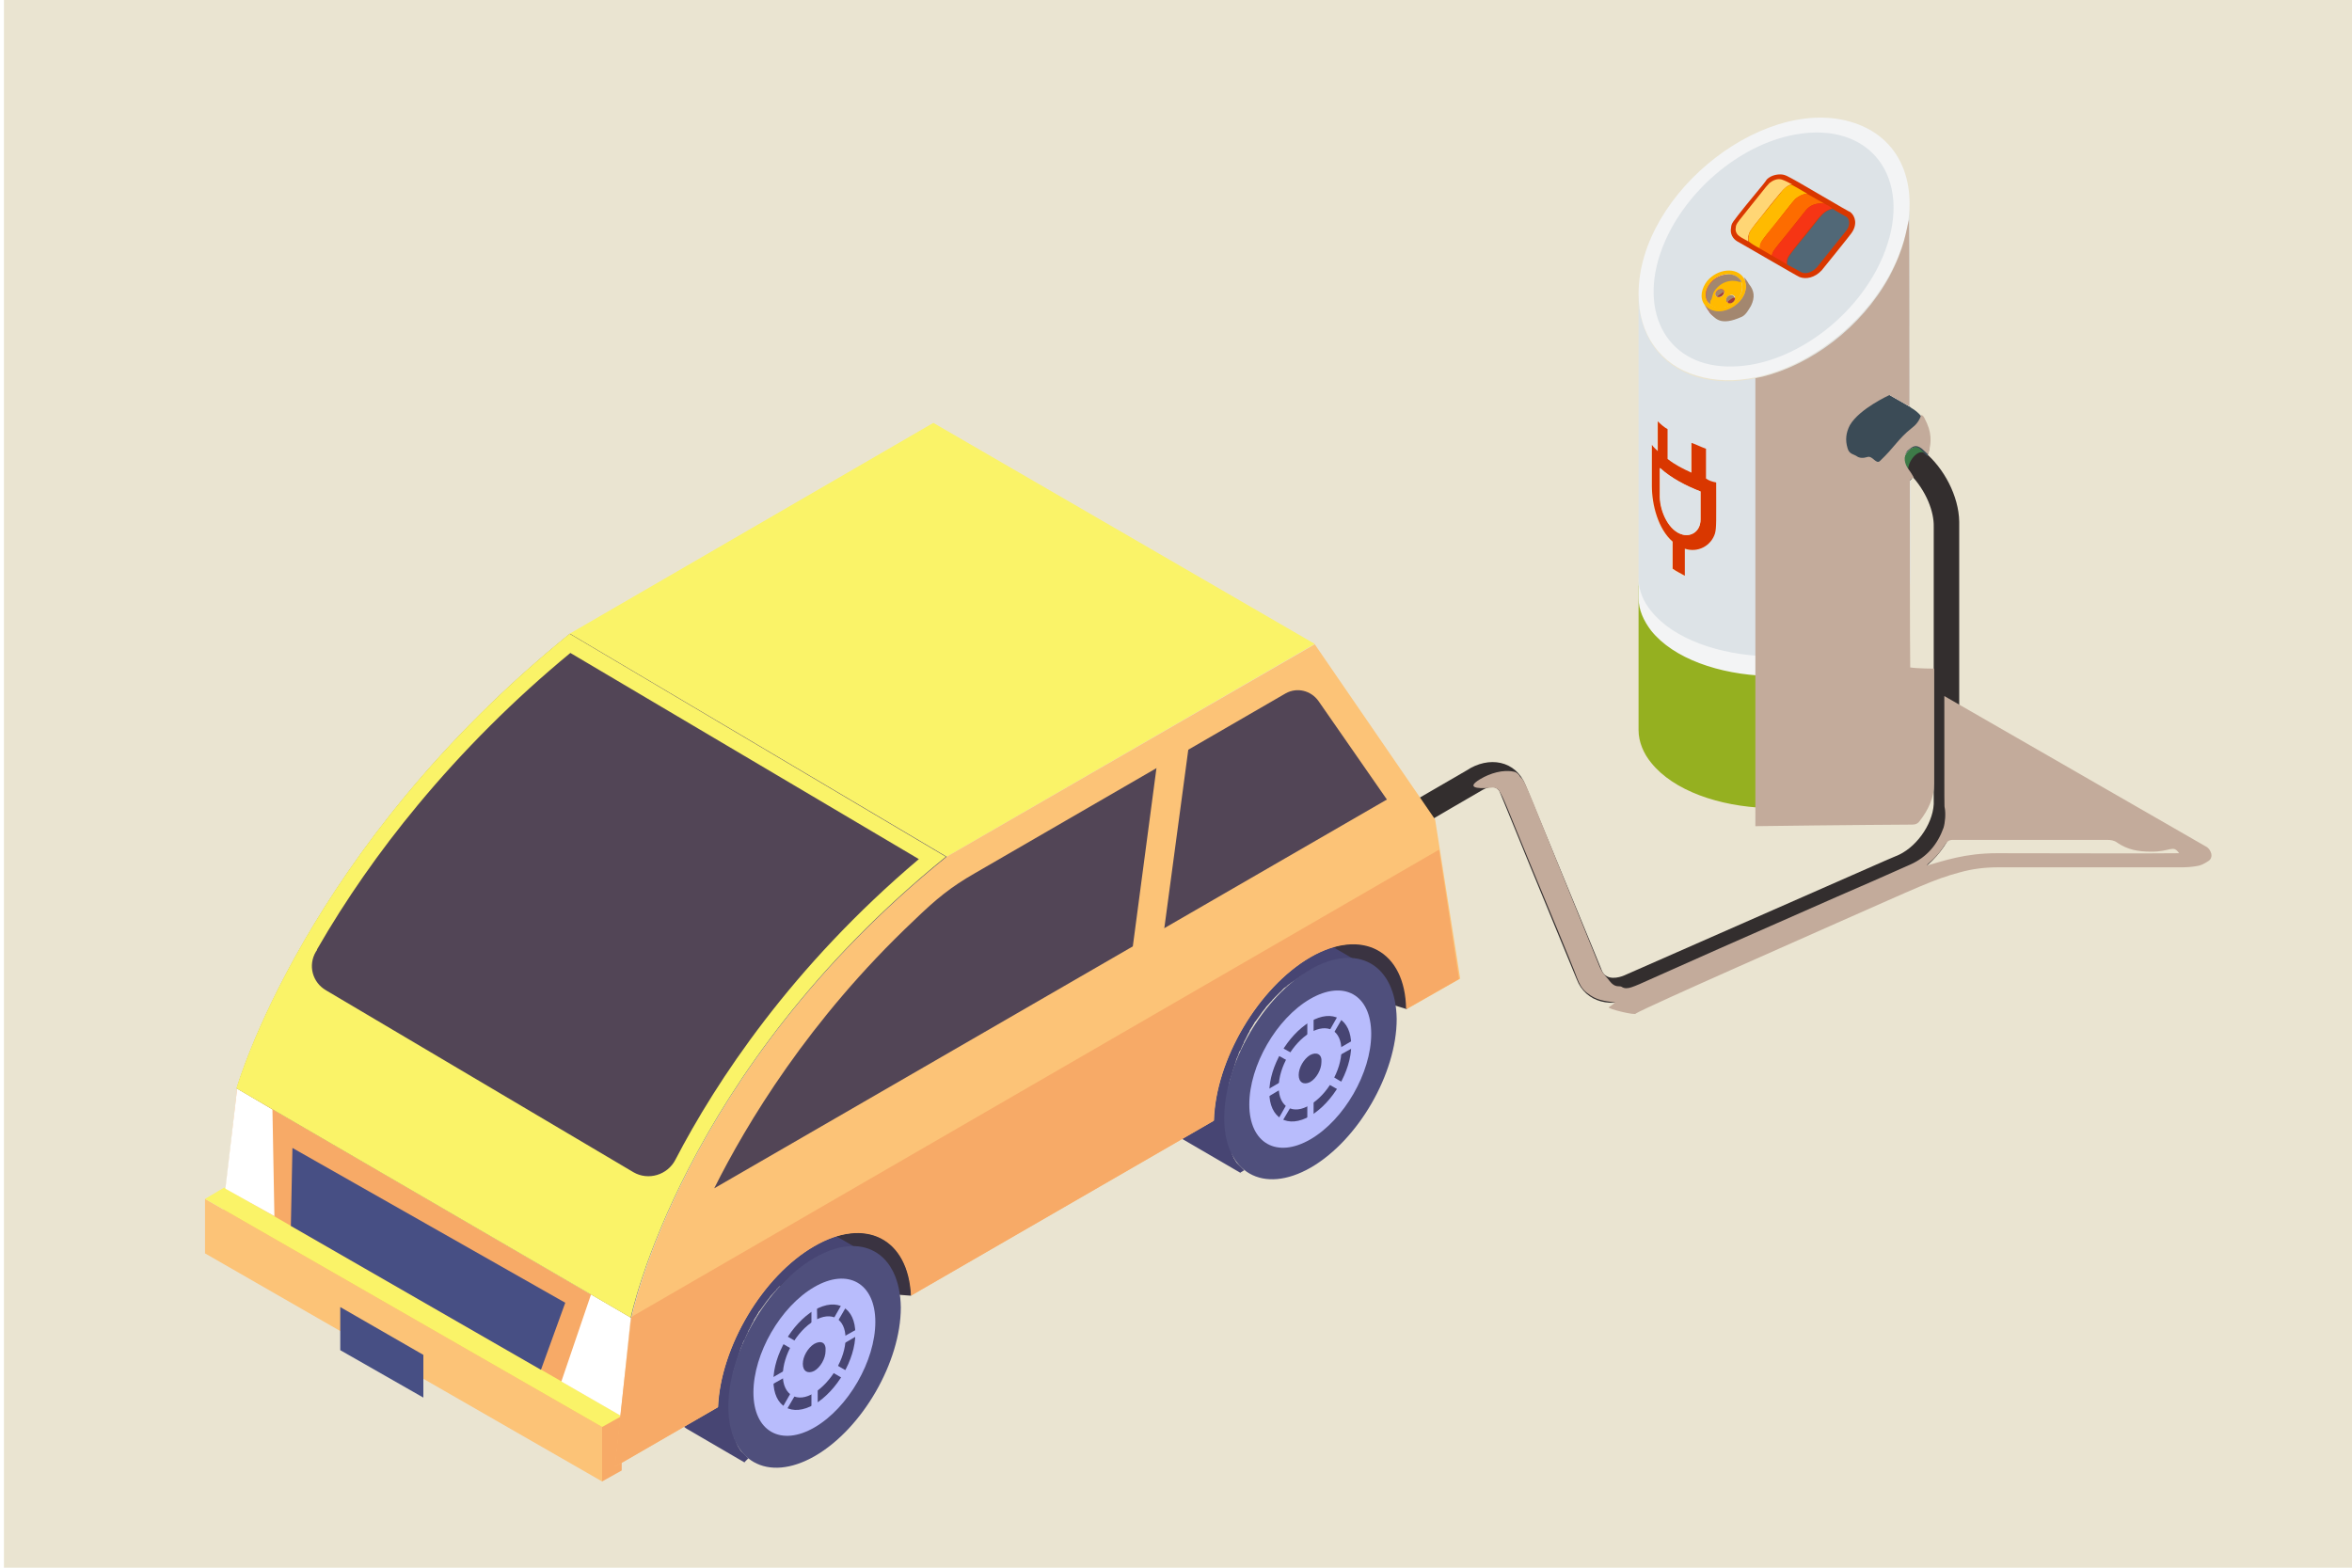 <?xml version="1.0" encoding="utf-8"?>
<!-- Generator: Adobe Illustrator 27.8.1, SVG Export Plug-In . SVG Version: 6.00 Build 0)  -->
<svg version="1.1" id="レイヤー_1" xmlns="http://www.w3.org/2000/svg" xmlns:xlink="http://www.w3.org/1999/xlink" x="0px"
	 y="0px" width="600px" height="400px" viewBox="0 0 600 400" style="enable-background:new 0 0 600 400;" xml:space="preserve">
<style type="text/css">
	.st0{fill:#EAE4D1;}
	.st1{fill:#332E2E;}
	.st2{filter:url(#Adobe_OpacityMaskFilter);}
	.st3{clip-path:url(#SVGID_00000119116960294607732640000008794861951772502717_);}
	
		.st4{clip-path:url(#SVGID_00000098208548860184281920000015674056892907508889_);fill:url(#SVGID_00000050651808971475457090000011000749773730128546_);}
	.st5{mask:url(#SVGID_1_);fill:url(#SVGID_00000045583536740525406570000000039016861879159217_);}
	.st6{fill:#C3AB9B;}
	.st7{fill:#3B4B56;}
	.st8{fill:#95B020;}
	.st9{fill:#DDE3E7;}
	.st10{fill:#3D7B48;}
	.st11{fill:#F3F4F5;}
	.st12{fill:#D93700;}
	.st13{fill:#FFD675;}
	.st14{fill:#FFBA00;}
	.st15{fill:#FD6C00;}
	.st16{fill:#F63514;}
	.st17{fill:#516877;}
	.st18{fill:#D85A53;}
	.st19{fill:#A23D3A;}
	.st20{filter:url(#Adobe_OpacityMaskFilter_00000036217183894162203000000001982226188072309644_);}
	.st21{clip-path:url(#SVGID_00000166659647267800084440000004559841131247594651_);}
	
		.st22{clip-path:url(#SVGID_00000070826076464643026120000014560570970073852048_);fill:url(#SVGID_00000161623371029503814990000006400256053980434095_);}
	
		.st23{mask:url(#SVGID_00000106149361152819005900000003514901696763807404_);fill:url(#SVGID_00000075866960305506027070000010998079719440297136_);}
	.st24{fill:#A3876F;}
	.st25{fill:#3A3341;}
	.st26{fill:#474573;}
	.st27{fill:#4F4F7C;}
	.st28{fill:#B8BCFC;}
	.st29{fill:#FAF368;}
	.st30{fill:#F7AA67;}
	.st31{fill:#FCC377;}
	.st32{fill:#474F84;}
	.st33{fill:#FFFFFF;}
	.st34{fill:#524556;}
</style>
<rect x="1" class="st0" width="600" height="400"/>
<g>
	<path class="st1" d="M357.9,206L357.9,206c5.4-3.1,10.8-6.3,16.2-9.4c5.7-3.8,12.6-2.6,15.1,3.8c20.9,50.7,19.4,47.1,19.4,47.2
		c1.2,2.8,4.5,1.8,5.7,1.3c101.5-44.6,58.1-25.6,69.2-30.4c5.1-1.9,9.5-8,9.8-13.3c0-26.3,0-47.2,0-70.8c0.1-3.7-1.8-9.1-6.1-13.5
		l0,0c-1.9-1.9,1.8-7,3.7-5.6l0,0l0,0c5,4.1,8.8,11.3,8.9,17.8c0,129.8,0,6.7,0,70.8c0,8.8-6.1,16.8-12.9,20
		c-0.3,0.1-69,30.3-69.2,30.4c-6.4,3.1-13.2,1.6-15.5-4.5c-21.1-51-19.4-47.7-20-48.3c-1.3-1.5-3.7-0.1-3.9,0
		c-5.4,3.1-10.8,6.3-16.1,9.4c0.6-0.3,0.9-0.9,0.7-1.8C362.6,207.3,359.7,205,357.9,206z"/>
	<g>
		<g>
			<defs>
				<filter id="Adobe_OpacityMaskFilter" filterUnits="userSpaceOnUse" x="375.6" y="123.8" width="210" height="135.6">
					<feColorMatrix  type="matrix" values="1 0 0 0 0  0 1 0 0 0  0 0 1 0 0  0 0 0 1 0"/>
				</filter>
			</defs>
			<mask maskUnits="userSpaceOnUse" x="375.6" y="123.8" width="210" height="135.6" id="SVGID_1_">
				<g class="st2">
					<g>
						<defs>
							<polygon id="SVGID_00000024689861449178599830000005161315069888665224_" points="-277,-74.6 -275.5,-74.6 -277,-73.2 
															"/>
						</defs>
						<defs>
							<polygon id="SVGID_00000032644417398426888840000004789061976541558961_" points="-279.9,-77.6 -281.4,-77.6 -279.9,-79 
															"/>
						</defs>
						<clipPath id="SVGID_00000057111751923979854880000009863026829231997056_">
							<use xlink:href="#SVGID_00000024689861449178599830000005161315069888665224_"  style="overflow:visible;"/>
						</clipPath>
						
							<clipPath id="SVGID_00000117648844091092702760000015885967421571227568_" style="clip-path:url(#SVGID_00000057111751923979854880000009863026829231997056_);">
							<use xlink:href="#SVGID_00000032644417398426888840000004789061976541558961_"  style="overflow:visible;"/>
						</clipPath>
						
							<linearGradient id="SVGID_00000121255255267184241350000009607844072175434134_" gradientUnits="userSpaceOnUse" x1="437.062" y1="210.779" x2="471.298" y2="210.179" gradientTransform="matrix(1 0 0 -1 0 402)">
							<stop  offset="0" style="stop-color:#000000"/>
							<stop  offset="3.325778e-02" style="stop-color:#090909"/>
							<stop  offset="0.709" style="stop-color:#B8B8B8"/>
							<stop  offset="1" style="stop-color:#FFFFFF"/>
						</linearGradient>
						
							<path style="clip-path:url(#SVGID_00000117648844091092702760000015885967421571227568_);fill:url(#SVGID_00000121255255267184241350000009607844072175434134_);" d="
							M410.3,257.2c0.4-0.4,0.9-0.7,1.6-1.2c-1-0.1-1.8-0.3-2.6-0.3c-1.8-0.3-3.2-1-4.5-2c-1.3-1-1.9-2.3-2.5-3.8
							c-1.6-4.1-3.2-8-5-12c-2.6-6.4-5-12.1-7.7-18.7c-1.8-4.4-3.9-9.7-5.7-13.9c-0.4-1-1-2.2-1.6-3.2c0,0-0.6-0.9-2.2-0.7
							c-1,0.1-7.3,0.6-2.6-2.2c2-1.2,4.2-1.9,6.7-2c0.7,0,1.3,0,2,0.1c0.7,0.1,1.2,0.6,1.6,1.3c1.3,1.3,2.2,3.9,2.8,5.4
							c4.1,9.8,7.3,18.4,11.4,28.2c2,4.8,3.9,9.8,6,14.6c0.3,0.9,0.7,1.6,1.3,2.2c0.4,0.4,0.9,1,1.3,1.6c0.6,0.7,1.3,1.3,2.3,1.3
							c0.3,0,0.6,0,0.9,0.1c0.9,0.4,1.8,0.4,2.5,0.1c0.7-0.3,1.5-0.4,2.2-0.7c9.4-4.1,19.4-8.6,28.8-12.7c7-3.1,14.2-6.1,21.2-9.4
							c6.3-2.8,12.6-5.6,18.9-8.3c4.1-1.9,6.9-5.1,8.5-9.4c0.4-1.3,0.6-3.8,0.3-5.1c-0.1-0.4-0.1-0.9-0.1-1.2c0-22.8,0-45.6,0-68.4
							c0-1.5,0.4-2.8,0.7-4.2c0.4-1.8,0.7-3.4,0.7-5.1c0-0.9-0.1-1.8-0.3-2.6c0-0.4-0.1-0.7,0-1.2c0.1,0.3,0.4,0.6,0.6,0.9
							c1.2,2.3,1.9,5,2.2,7.5c0.1,0.7,0.1,1.5,0.1,2.2c0,12.7,0,25.6,0,38.3c0,0.6,0,1.2,0,1.9c0.4,0,0.7,0.1,1,0.1
							c0.4,0,0.9,0,1.2,0c17,0,33.9,0,50.9,0c6.4,0,12.6,1,18.7,3.1c2.8,0.9,5.6,2,7.9,3.8c1.9,1.3,3.7,2.9,4.8,5.1
							c1.3,2.6,1.5,5.1,0.3,7.9c-1,2.6-2.8,4.7-5,6.6c-3.4,3.1-7.5,5.1-11.6,6.9c-1.3,0.6-2.6,1-3.9,1.6c-0.3,0.1-0.6,0.3-0.9,0.4
							c-0.1,0.9-0.3,1.8-0.9,2.5c-0.6,0.6-1.2,1.2-1.8,2c0,0.3,0.6,0.4,0.9,0.7c0.6,0.7,1.3,1.3,1.9,2.2c0.9,1.2,0.6,2.3-0.6,3.2
							c-0.9,0.6-1.9,1-2.9,1.2c-1.3,0.1-2.6,0.3-3.8,0.3c-15.6,0-31.1,0-46.8,0c-3.4,0-6.6,0.4-9.8,1.3c-3.9,1-7.7,2.5-11.6,4.1
							c-6.6,2.9-13.2,5.8-19.7,8.8c-6.1,2.6-12.3,5.4-18.4,8c-7.3,3.2-15.4,6.9-22.7,10.1c-2.8,1.2-9.7,4.5-10.1,4.8
							C417.1,259.3,409.8,257.6,410.3,257.2z M491.6,220.6l0.1,0.1c0.1,0,0.4-0.1,0.6-0.1c1.6-0.4,3.4-1,5.1-1.5
							c3.9-1,7.9-1.5,12-1.5c14.9,0,30,0,44.9,0c0.4,0,1,0,1.6,0c-0.7-0.9-1.3-1.3-2.3-1c-1.6,0.4-3.4,0.6-5.1,0.6
							c-3.1-0.1-6-0.7-8.5-2.5c-0.7-0.6-1.6-0.7-2.6-0.7c-1.9,0-3.8,0-5.7,0c-8,0-15.9,0-24,0c-3.2,0-6.4,0-9.7,0
							c-0.9,0-1.5,0.3-1.9,1c-1.2,1.8-2.5,3.4-4.1,4.8C492,220.2,491.7,220.3,491.6,220.6z"/>
					</g>
				</g>
			</mask>
			
				<linearGradient id="SVGID_00000021109079708894802950000018013494619192821439_" gradientUnits="userSpaceOnUse" x1="437.062" y1="210.779" x2="471.298" y2="210.179" gradientTransform="matrix(1 0 0 -1 0 402)">
				<stop  offset="0" style="stop-color:#000000"/>
				<stop  offset="3.325778e-02" style="stop-color:#090909"/>
				<stop  offset="0.709" style="stop-color:#B8B8B8"/>
				<stop  offset="1" style="stop-color:#FFFFFF"/>
			</linearGradient>
			<path style="mask:url(#SVGID_1_);fill:url(#SVGID_00000021109079708894802950000018013494619192821439_);" d="M410.3,257.2
				c0.4-0.4,0.9-0.7,1.6-1.2c-1-0.1-1.8-0.3-2.6-0.3c-1.8-0.3-3.2-1-4.5-2c-1.3-1-1.9-2.3-2.5-3.8c-1.6-4.1-3.2-8-5-12
				c-2.6-6.4-5-12.1-7.7-18.7c-1.8-4.4-3.9-9.7-5.7-13.9c-0.4-1-1-2.2-1.6-3.2c0,0-0.6-0.9-2.2-0.7c-1,0.1-7.3,0.6-2.6-2.2
				c2-1.2,4.2-1.9,6.7-2c0.7,0,1.3,0,2,0.1c0.7,0.1,1.2,0.6,1.6,1.3c1.3,1.3,2.2,3.9,2.8,5.4c4.1,9.8,7.3,18.4,11.4,28.2
				c2,4.8,3.9,9.8,6,14.6c0.3,0.9,0.7,1.6,1.3,2.2c0.4,0.4,0.9,1,1.3,1.6c0.6,0.7,1.3,1.3,2.3,1.3c0.3,0,0.6,0,0.9,0.1
				c0.9,0.4,1.8,0.4,2.5,0.1c0.7-0.3,1.5-0.4,2.2-0.7c9.4-4.1,19.4-8.6,28.8-12.7c7-3.1,14.2-6.1,21.2-9.4
				c6.3-2.8,12.6-5.6,18.9-8.3c4.1-1.9,6.9-5.1,8.5-9.4c0.4-1.3,0.6-3.8,0.3-5.1c-0.1-0.4-0.1-0.9-0.1-1.2c0-22.8,0-45.6,0-68.4
				c0-1.5,0.4-2.8,0.7-4.2c0.4-1.8,0.7-3.4,0.7-5.1c0-0.9-0.1-1.8-0.3-2.6c0-0.4-0.1-0.7,0-1.2c0.1,0.3,0.4,0.6,0.6,0.9
				c1.2,2.3,1.9,5,2.2,7.5c0.1,0.7,0.1,1.5,0.1,2.2c0,12.7,0,25.6,0,38.3c0,0.6,0,1.2,0,1.9c0.4,0,0.7,0.1,1,0.1c0.4,0,0.9,0,1.2,0
				c17,0,33.9,0,50.9,0c6.4,0,12.6,1,18.7,3.1c2.8,0.9,5.6,2,7.9,3.8c1.9,1.3,3.7,2.9,4.8,5.1c1.3,2.6,1.5,5.1,0.3,7.9
				c-1,2.6-2.8,4.7-5,6.6c-3.4,3.1-7.5,5.1-11.6,6.9c-1.3,0.6-2.6,1-3.9,1.6c-0.3,0.1-0.6,0.3-0.9,0.4c-0.1,0.9-0.3,1.8-0.9,2.5
				c-0.6,0.6-1.2,1.2-1.8,2c0,0.3,0.6,0.4,0.9,0.7c0.6,0.7,1.3,1.3,1.9,2.2c0.9,1.2,0.6,2.3-0.6,3.2c-0.9,0.6-1.9,1-2.9,1.2
				c-1.3,0.1-2.6,0.3-3.8,0.3c-15.6,0-31.1,0-46.8,0c-3.4,0-6.6,0.4-9.8,1.3c-3.9,1-7.7,2.5-11.6,4.1c-6.6,2.9-13.2,5.8-19.7,8.8
				c-6.1,2.6-12.3,5.4-18.4,8c-7.3,3.2-15.4,6.9-22.7,10.1c-2.8,1.2-9.7,4.5-10.1,4.8C417.1,259.3,409.8,257.6,410.3,257.2z
				 M491.6,220.6l0.1,0.1c0.1,0,0.4-0.1,0.6-0.1c1.6-0.4,3.4-1,5.1-1.5c3.9-1,7.9-1.5,12-1.5c14.9,0,30,0,44.9,0c0.4,0,1,0,1.6,0
				c-0.7-0.9-1.3-1.3-2.3-1c-1.6,0.4-3.4,0.6-5.1,0.6c-3.1-0.1-6-0.7-8.5-2.5c-0.7-0.6-1.6-0.7-2.6-0.7c-1.9,0-3.8,0-5.7,0
				c-8,0-15.9,0-24,0c-3.2,0-6.4,0-9.7,0c-0.9,0-1.5,0.3-1.9,1c-1.2,1.8-2.5,3.4-4.1,4.8C492,220.2,491.7,220.3,491.6,220.6z"/>
		</g>
	</g>
	<path class="st6" d="M563.7,216.9c-0.1-0.3-0.4-0.4-0.6-0.7l-67.1-38.6c0,30.3,0,27.9,0.1,28.5c0.3,1.5,0.1,3.8-0.3,5.1
		c-1.5,4.2-4.2,7.5-8.5,9.4c-6.3,2.8-12.6,5.6-18.9,8.3c-52.6,23.1-49.1,21.9-52.2,23c-0.9,0.3-1.8,0.4-2.5-0.1
		c-0.7-0.4-1.6,0.4-3.1-1.5c-0.4-0.6-0.9-1-1.3-1.6c-0.6-0.6-1-1.5-1.3-2.2c-19.4-47.7-18.6-46.8-20.2-48.3
		c-0.3-0.6-0.9-1.2-1.6-1.3c-2.8-0.6-6.1,0.4-8.6,1.9c-4.7,2.8,1.6,2.3,2.6,2.2c1.5-0.3,2.2,0.7,2.2,0.7c1.2,1.9,2,4.2,7.3,17.1
		c3.9,9.5,11.1,26.6,12.6,30.7c0.6,1.5,1.2,2.8,2.5,3.8c2.5,2,4.2,2,7.2,2.5c-0.6,0.6-1.2,0.9-1.6,1.2c-0.4,0.4,7,2.2,6.9,1.6
		c3.4-2,47.8-21.5,51.3-23.1c20.9-9.2,24.6-11.1,31.3-12.9c3.2-0.9,6.4-1.3,9.8-1.3c15.6,0,31.1,0,46.8,0c1.3,0,2.6-0.1,3.8-0.3
		c1-0.1,2-0.6,2.9-1.2C564.2,219.3,564.5,218.1,563.7,216.9z M509.4,217.7c-8.3,0-13.6,2-17.7,3.1l-0.1-0.1c0.1-0.1,0.3-0.4,0.6-0.6
		c4.5-3.9,3.7-5.8,6-5.8c1.9,0,38.3,0,39.3,0c0.9,0,1.8,0.1,2.6,0.7c2.6,1.8,5.4,2.3,8.5,2.3c5.1,0.1,5.7-1.9,7.3,0.4
		C552.7,217.8,515,217.7,509.4,217.7z"/>
	<g>
		<path class="st7" d="M470.7,120.3L470.7,120.3c-3.1-1.8-4.5-6.1-1.2-11.6c2.5-3.9,6.7-7.2,9.5-8c1-0.3,2-0.4,2.9,0
			c0,0,5.7,3.2,5.7,3.4c3.9,2.2,5.7,7,4.1,12.3c-0.4-0.4-1.9-1.6-2.2-1.9c-0.3-0.3-0.7-0.3-1.2-0.3c-1.6,0.3-3.7,3.2-3.1,5.1
			c0.3,0.9,1,1,2.6,2.8c-3.7,3.4-8.2,3.7-11.7,1.6C474.5,122.5,472.6,121.5,470.7,120.3z"/>
		<path class="st8" d="M487,148.5v37.7c0,3.4-1.3,5.4-1.3,5.6c-0.9,1.8-1.8,2.8-2.9,4.1c-14.8,14.8-50.2,13-61.6-1.3
			c-1.9-2.3-3.2-5.3-3.2-8.3v-38c0,5.7,4.1,10.4,9.1,13.5c13.3,8.3,36,8.6,49.9,0.6C482.2,159.2,486.9,154.4,487,148.5z"/>
		<path class="st9" d="M418,148.2c0-24.3,0-48.7,0-73l0,0c0,10.5,5.7,18.1,14.6,20.9c23,7,54.4-18.6,54.5-43.9l0,0
			c0,17.1,0,34.4,0,51.5c-1.6-1-3.4-1.9-5-2.9c-0.9-0.6-2-0.4-2.9-0.1c-2.8,0.9-7,4.1-9.5,8c-3.4,5.4-1.9,9.8,1.2,11.6l0,0
			c1.9,1,3.8,2.2,5.7,3.2c3.2,1.8,7.3,1.6,10.7-0.9c0,8.3,0,16.8,0,25.2c0,6.3-4.7,11.1-10.1,14.3c-13.9,8-36.6,7.7-49.9-0.6
			C422.1,158.5,418,153.8,418,148.2z M437.8,133.7c0-3.5,0-7,0-10.5c-0.9-0.3-1.9-0.6-2.8-0.9c0-2.5,0-5.1,0-7.6
			c-1.2-0.4-2.5-0.9-3.7-1.5c0,2.5,0,5.1,0,7.6c-2-0.9-4.2-2-6.1-3.5c0-2.5,0-5.1,0-7.6c-0.9-0.7-1.8-1.3-2.5-2c0,2.5,0,5.1,0,7.6
			c-0.6-0.6-1-1-1.5-1.6c0,3.5,0,7,0,10.5c0,4.8,1.8,11,5.3,14.2c0,2.3,0,4.5,0,6.9c1,0.7,2,1.2,3.1,1.8c0-2.3,0-4.5,0-6.9
			C433.5,141.2,437.8,138.6,437.8,133.7z"/>
		<path class="st10" d="M487.3,121.2L487.3,121.2c-0.4-0.4-1-0.9-1.5-1.3c-1.5-1.5,0.7-5.7,2.8-5.8c0.3,0,0.7,0,1,0.3
			c0.3,0.3,1.2,1,1.5,1.3C489.1,114,485.4,119.3,487.3,121.2z"/>
		<path class="st11" d="M474.2,31.8c12.3,4.8,15.5,18.1,11,31.1c-7.3,21.8-33.3,38.9-52.5,32.9C423.7,93.1,418,85.5,418,75
			C418,48.8,451.6,22.9,474.2,31.8z M480.9,64c7-18.6-3.8-33-22.7-29.5c-14.6,2.6-28.8,15.1-34.1,29.1c-6.3,16.7,1.6,30.6,18.3,30.1
			C457.8,92.9,474.9,80.1,480.9,64z"/>
		<path class="st12" d="M437.8,123.1c0,10.2,0.1,11.4-0.3,13c-1,3.2-4.4,5-7.7,3.9c0,2.3,0,4.5,0,6.9c-1-0.6-2-1-3.1-1.8
			c0-2.3,0-4.5,0-6.9c-3.7-3.2-5.3-9.4-5.3-14.2c0-3.5,0-7,0-10.5c0.4,0.6,0.9,1,1.5,1.6c0-2.5,0-5.1,0-7.6c0.7,0.7,1.6,1.5,2.5,2
			c0,2.5,0,5.1,0,7.6c1.9,1.5,3.9,2.5,6.1,3.5c0-2.5,0-5.1,0-7.6c1.2,0.4,2.3,1,3.7,1.5c0,2.5,0,5.1,0,7.6
			C435.9,122.6,436.7,122.9,437.8,123.1z M433.8,132.6c0-2.3,0-4.8,0-7.2c-3.7-1.3-7.5-3.4-10.4-6c0,6.7,0,7.2,0,7.5
			c0.1,3.7,2.3,8.6,5.8,9.5C431.6,137,433.8,135.4,433.8,132.6z"/>
		<path class="st9" d="M433.8,125.4c0,2.3,0,4.8,0,7.2c0,2.8-2.2,4.4-4.5,3.8c-3.5-0.9-5.7-5.8-5.8-9.5c0-0.3,0-0.7,0-7.5
			C426.3,122,430.1,123.9,433.8,125.4z"/>
		<path class="st11" d="M487,147.8v4.5c0,2-0.4,3.9-1.3,5.8l0,0c-0.9,1.8-1.8,2.8-2.9,4.1c-14.8,14.8-50.2,13-61.6-1.3
			c-1.9-2.5-3.2-5.3-3.2-8.3v-5c0,3.1,1.3,6,3.2,8.3c11.4,14.3,46.8,16.1,61.6,1.3c1.2-1.3,2-2.3,2.9-4.1
			C485.7,153,487,151,487,147.8z"/>
		<path class="st11" d="M441.6,94.8c-17.1,0-25.2-14.8-18.6-31.9c6.1-16.4,24.1-30.4,40.8-30.4c17,0,25,14.8,18.6,31.9
			C475.9,81,458.1,94.8,441.6,94.8z"/>
		<path class="st9" d="M480.9,64c-6,16.1-23.1,29.1-38.6,29.5c-16.7,0.6-24.6-13.5-18.3-30.1c5.3-14,19.4-26.5,34.1-29.1
			C477.2,30.9,487.9,45.4,480.9,64z M471.1,58.7c1-1.5,0.9-2.8,0-3.5c-0.1-0.1,0.4,0.1-8.6-5c-7.3-4.2-7-4.1-7.6-4.2
			c-1-0.3-2.3,0.1-3.1,0.9c-0.6,0.4-7.2,8.8-7.5,9.2c-0.6,0.7-1,1.2-1.2,2.2c-0.1,0.9,0.1,1.6,1,2.2c0.1,0.1,15.5,8.9,15.6,9.1
			c1,0.4,2.8,0.1,3.9-1.3C463.5,68.1,470.9,58.7,471.1,58.7z"/>
		<path class="st12" d="M459.1,70.7c-0.4-0.1-15.8-9.1-15.9-9.1c-1.2-0.7-1.9-2-1.6-3.5c0.1-1.2,0.3-1.3,3.7-5.6
			c5.3-6.4,5-6.1,5.4-6.7c0.9-0.9,2.2-1.3,3.4-1.3c1.3,0,1.8,0.4,4.7,2c12,7,12.9,7.5,13.2,7.6c1.3,1,1.9,3.2,0.3,5.4
			c0,0.1-7.5,9.4-7.6,9.5C462.9,70.9,460.7,71.3,459.1,70.7z"/>
		<path class="st13" d="M457.1,47c-1.3,0.4-2,1.2-2.9,2.2c-0.6,0.7-3.7,4.5-4.5,5.6c-3.4,4.2-3.5,4.4-3.7,5.6c0,0.4,0,0.9,0,1.2
			c-1.3-0.7-2.2-1.2-2.2-1.3c-0.7-0.4-1.2-1.3-1-2.2c0.1-1.2,0-0.7,7.7-10.4c0.3-0.3,0.6-0.7,0.9-1c0.9-0.7,2-1.2,3.1-0.9
			C455,46,455,45.9,457.1,47z"/>
		<path class="st14" d="M461,49.4c-1,0.1-2,0.6-2.9,1.3c-0.4,0.4-0.3,0.1-5.4,6.7c-3.2,3.9-3.7,4.4-3.7,6c-1.2-0.6-2.2-1.2-2.9-1.8
			c0-0.4-0.1-0.7,0-1.2c0.1-1.6,0.1-1.2,8-11c0.7-1,1.5-1.9,2.9-2.3C457.9,47.6,459.2,48.3,461,49.4z"/>
		<path class="st15" d="M465.5,52c-0.3,0-0.6-0.1-1-0.1c-1.2,0-2.5,0.4-3.4,1.3c-0.6,0.6-0.3,0.3-5.4,6.7c-3.1,3.8-3.5,4.2-3.7,5.3
			c-1-0.6-2-1.2-3.1-1.8c0-0.1,0-0.3,0-0.4c0.1-1.2,0.3-1.3,3.7-5.6c5.3-6.4,5-6.3,5.4-6.7c0.9-0.7,1.9-1.2,2.9-1.3
			C461.4,49.7,461.4,49.7,465.5,52z"/>
		<path class="st16" d="M467.4,53.2c-1.6,0.4-2.5,1.3-3.4,2.3c-0.4,0.4-3.9,4.8-4.5,5.6c-3.4,4.2-3.5,4.4-3.7,5.6c0,0.3,0,0.6,0,0.7
			c-1.2-0.7-2.5-1.5-3.8-2.2c0.1-0.9,0.6-1.5,3.7-5.3c5-6.1,4.8-6.1,5.4-6.7c1-0.9,2.2-1.3,3.4-1.3c0.4,0,0.7,0,1,0.1l0,0
			C466.3,52.4,466.9,52.7,467.4,53.2z"/>
		<path class="st17" d="M471.1,58.7c0,0-7.5,9.4-7.6,9.5c-1.2,1.3-2.8,1.8-3.9,1.3c0,0-1.6-0.9-3.7-2l0,0c0-0.3,0-0.4,0-0.7
			c0.1-1.2,0.3-1.3,3.7-5.6c0.6-0.6,4.1-5.1,4.5-5.6c0.9-1,1.6-1.9,3.4-2.3c3.7,2.2,3.4,1.9,3.5,2C471.8,55.8,472.1,57.3,471.1,58.7
			z"/>
		<path class="st18" d="M440.8,77.3c-0.1,0-0.1-0.1-0.3-0.1l0,0c-0.4-0.6,0-1.3,0.7-1.6c0.6-0.3,1.2,0.1,1.3,0.6
			C441.8,75.5,440.7,76.4,440.8,77.3z"/>
		<path class="st14" d="M444.2,71.9c-0.4-0.4-1-0.7-1.8-0.9c-3.7-0.9-7.7,3.2-6.3,6.6c1.8,1.8,5,1,6.9-0.9
			C444.3,75.3,444.8,73.4,444.2,71.9z M438,75.7L438,75.7c-0.9-0.4-0.1-1.9,0.9-1.9c0.4,0,0.6,0.1,0.7,0.3
			C440.4,75,438.9,76.3,438,75.7z M440.5,77c-0.6-1,0.9-2.2,1.8-1.6l0,0c0.1,0.1,0.3,0.3,0.3,0.4C442.7,76.9,441.4,77.9,440.5,77z"
			/>
		<path class="st19" d="M440.8,77.3c-0.1-0.9,1-1.6,1.8-1.3C442.7,76.9,441.6,77.7,440.8,77.3z"/>
		<path class="st18" d="M438.6,73.8c0.6-0.3,1.2,0.1,1.3,0.6c-0.7-0.4-1.9,0.4-1.8,1.3C437.3,75.3,437.6,74.1,438.6,73.8z"/>
		<path class="st19" d="M438,75.7L438,75.7c-0.1-0.9,1-1.8,1.8-1.3C439.9,75.3,438.8,76.1,438,75.7z"/>
		<path class="st18" d="M436.9,73.2c-1,1.3-1.5,2.9-0.9,4.4c-1.5-1.5-1.2-3.7,0.1-5.3c2.3-2.9,6.7-2.9,7.9-0.3
			C442.3,70.1,438.8,70.9,436.9,73.2z"/>
		<path class="st18" d="M434.8,77.7c1.6,2.3,5.8,2.5,8.8-0.4c1.9-2,2.3-4.5,1.2-6.4c1,1.5,1.2,1.8,1.3,1.9c1.6,2.3,0.3,5.7-2,7.3
			c-1.8,1.3-4.4,1.9-6.4,0.9C436.4,80.4,436.1,79.8,434.8,77.7L434.8,77.7z"/>
		<path class="st14" d="M444.8,70.9c2.2,3.4-1.6,8.6-6.3,8.6c-1.8,0-2.9-0.7-3.7-1.8l0,0c-1.3-1.8-0.7-4.2,0.7-6
			C438.2,68.5,443,68.1,444.8,70.9z M438.8,78.5c3.5,0,6.7-3.8,5.4-6.6c-1.2-2.6-5.6-2.6-7.9,0.3C433.9,75.1,435.3,78.5,438.8,78.5z
			"/>
		<g>
			<g>
				<defs>
					
						<filter id="Adobe_OpacityMaskFilter_00000111879235349545715750000009011017349786240189_" filterUnits="userSpaceOnUse" x="447.8" y="56.1" width="45.8" height="155">
						<feColorMatrix  type="matrix" values="1 0 0 0 0  0 1 0 0 0  0 0 1 0 0  0 0 0 1 0"/>
					</filter>
				</defs>
				
					<mask maskUnits="userSpaceOnUse" x="447.8" y="56.1" width="45.8" height="155" id="SVGID_00000125592144364226678830000016961060854887004085_">
					<g style="filter:url(#Adobe_OpacityMaskFilter_00000111879235349545715750000009011017349786240189_);">
						<g>
							<defs>
								<polygon id="SVGID_00000014617070237682562020000010072014094579849602_" points="-277,-74.6 -275.5,-74.6 -277,-73.2 
																	"/>
							</defs>
							<defs>
								<polygon id="SVGID_00000047061174170729794670000000299831073981559200_" points="-279.9,-77.6 -281.4,-77.6 -279.9,-79 
																	"/>
							</defs>
							<clipPath id="SVGID_00000109733383450613330330000012954845525904807090_">
								<use xlink:href="#SVGID_00000014617070237682562020000010072014094579849602_"  style="overflow:visible;"/>
							</clipPath>
							
								<clipPath id="SVGID_00000117653763343309659740000015994884676836671360_" style="clip-path:url(#SVGID_00000109733383450613330330000012954845525904807090_);">
								<use xlink:href="#SVGID_00000047061174170729794670000000299831073981559200_"  style="overflow:visible;"/>
							</clipPath>
							
								<linearGradient id="SVGID_00000015329728764037242010000008197470261390719623_" gradientUnits="userSpaceOnUse" x1="438.082" y1="268.918" x2="472.317" y2="268.317" gradientTransform="matrix(1 0 0 -1 0 402)">
								<stop  offset="0" style="stop-color:#000000"/>
								<stop  offset="3.325778e-02" style="stop-color:#090909"/>
								<stop  offset="0.709" style="stop-color:#B8B8B8"/>
								<stop  offset="1" style="stop-color:#FFFFFF"/>
							</linearGradient>
							
								<path style="clip-path:url(#SVGID_00000117653763343309659740000015994884676836671360_);fill:url(#SVGID_00000015329728764037242010000008197470261390719623_);" d="
								M447.8,96.5c0.6-0.1,1.3-0.3,1.9-0.4c5.4-1.3,10.4-3.8,15.1-6.9c2.9-1.9,5.6-4.1,8-6.6c3.5-3.5,6.6-7.5,8.9-11.8
								c1.6-2.8,2.9-5.7,3.7-8.9c0.4-1.6,1.2-5.1,1.3-5.7c0.1,0.4,0.1,47.7,0.1,47.7l-5.1-2.9c0,0-7.7,3.5-10.1,7.7
								c-1,1.9-1.2,3.8-0.6,5.8c0.1,0.7,0.6,1.2,1.3,1.6c0.3,0.1,0.7,0.3,1,0.6c0.9,0.7,1.9,0.6,2.9,0.3c1.3-0.4,2.2,2,3.2,1
								s2-2,3.1-3.2c1.6-1.9,3.1-3.7,5-5.1c1.2-0.9,2-1.9,2.5-3.4c0.6,0.1,0.7,0.6,0.9,0.9c0.7,1.3,1.5,3.1,1.5,5.3
								c0,1.3-0.6,3.9-0.6,3.9s-1.3-1.2-1.6-1.5c-1.6-1.2-2.3-0.7-3.8,0.6c-1,1.5-0.7,3.2,0.4,4.7c0.3,0.3,1.2,1.8,1.3,2l-1,0.7
								c0,15.9,0.1,30,0.1,45.9c0,0.6,0,1.3,0.1,1.9c2,0.3,6.1,0.3,6.1,0.3s0,24.9,0,29.4c0,2-0.4,3.9-1.3,5.7
								c-0.6,1.3-1.5,2.6-2.3,3.7c-0.4,0.6-1,0.9-1.8,0.9c-1.9,0-3.7,0-5.6,0c-9.5,0-34.7,0.4-34.7,0.4S447.8,97.3,447.8,96.5z"/>
						</g>
					</g>
				</mask>
				
					<linearGradient id="SVGID_00000117634343630003945060000004172168332684313006_" gradientUnits="userSpaceOnUse" x1="438.082" y1="268.918" x2="472.317" y2="268.317" gradientTransform="matrix(1 0 0 -1 0 402)">
					<stop  offset="0" style="stop-color:#000000"/>
					<stop  offset="3.325778e-02" style="stop-color:#090909"/>
					<stop  offset="0.709" style="stop-color:#B8B8B8"/>
					<stop  offset="1" style="stop-color:#FFFFFF"/>
				</linearGradient>
				
					<path style="mask:url(#SVGID_00000125592144364226678830000016961060854887004085_);fill:url(#SVGID_00000117634343630003945060000004172168332684313006_);" d="
					M447.8,96.5c0.6-0.1,1.3-0.3,1.9-0.4c5.4-1.3,10.4-3.8,15.1-6.9c2.9-1.9,5.6-4.1,8-6.6c3.5-3.5,6.6-7.5,8.9-11.8
					c1.6-2.8,2.9-5.7,3.7-8.9c0.4-1.6,1.2-5.1,1.3-5.7c0.1,0.4,0.1,47.7,0.1,47.7l-5.1-2.9c0,0-7.7,3.5-10.1,7.7
					c-1,1.9-1.2,3.8-0.6,5.8c0.1,0.7,0.6,1.2,1.3,1.6c0.3,0.1,0.7,0.3,1,0.6c0.9,0.7,1.9,0.6,2.9,0.3c1.3-0.4,2.2,2,3.2,1
					s2-2,3.1-3.2c1.6-1.9,3.1-3.7,5-5.1c1.2-0.9,2-1.9,2.5-3.4c0.6,0.1,0.7,0.6,0.9,0.9c0.7,1.3,1.5,3.1,1.5,5.3
					c0,1.3-0.6,3.9-0.6,3.9s-1.3-1.2-1.6-1.5c-1.6-1.2-2.3-0.7-3.8,0.6c-1,1.5-0.7,3.2,0.4,4.7c0.3,0.3,1.2,1.8,1.3,2l-1,0.7
					c0,15.9,0.1,30,0.1,45.9c0,0.6,0,1.3,0.1,1.9c2,0.3,6.1,0.3,6.1,0.3s0,24.9,0,29.4c0,2-0.4,3.9-1.3,5.7
					c-0.6,1.3-1.5,2.6-2.3,3.7c-0.4,0.6-1,0.9-1.8,0.9c-1.9,0-3.7,0-5.6,0c-9.5,0-34.7,0.4-34.7,0.4S447.8,97.3,447.8,96.5z"/>
			</g>
		</g>
		<path class="st6" d="M447.8,96.5c0.6-0.1,1.3-0.3,1.9-0.4c12.3-3.1,25-12.4,32.2-25.4C486,63,486.2,58.9,487,56
			c0.1,0.4,0.1,47.7,0.1,47.7l-5.1-2.9c0,0-7.7,3.5-10.1,7.7c-1,1.9-1.2,3.8-0.6,5.8c0.4,1.5,1.3,1.5,2.2,2c0.9,0.7,1.9,0.6,2.9,0.3
			c1.3-0.4,2.2,2,3.2,1c3.7-3.5,4.7-5.7,8-8.3c1.2-0.9,2-1.9,2.5-3.4c0.6,0.1,0.7,0.6,0.9,0.9c1.8,3.5,1.8,5.7,0.9,9.2
			c0,0-1.3-1.2-1.6-1.5c-1.6-1.2-2.3-0.7-3.8,0.6c-1,1.5-0.7,3.2,0.4,4.7c0.3,0.3,1.2,1.8,1.3,2l-1,0.7c0,1.2,0,44.9,0.1,47.8
			c2,0.3,6.1,0.3,6.1,0.3s0,24.9,0,29.4c0,3.5-1.5,6.7-3.7,9.5c-0.4,0.6-1,0.9-1.8,0.9c-0.1,0-18.1,0.1-40.1,0.4
			C447.8,210.9,447.8,97.3,447.8,96.5z"/>
		<path class="st24" d="M434.8,77.7c3.8,4.8,13-1.3,10.1-6.9c0.3,0.1,1.2,1.5,1.2,1.6c1.5,1.8,1.6,3.5,0.6,5.6
			c-0.6,1-1.3,2.3-2.3,2.8c-5.7,2.6-6.9,0.3-8.2-1C436.3,79.8,434.8,77.7,434.8,77.7z"/>
		<path class="st24" d="M436.3,77.6c-1-0.9-1.2-1.9-1-2.9c0.4-2.6,2.9-4.5,5.6-4.7c1.3,0,2.5,0.4,3.4,1.9c-0.3,0-0.6,0-0.7,0
			c-2-0.7-4.8,0-6.4,2.6c-0.3,0.6-0.4,1.3-0.6,1.9C436.3,76.6,436.3,76.9,436.3,77.6z"/>
		<path class="st24" d="M439.8,74.4c-0.6,0.4-1.2,0.9-1.8,1.3c-0.7-0.4-0.3-1.5,0.6-1.8c0.3-0.1,0.6-0.1,0.7,0c0,0,0.1,0,0.1,0.1
			C439.7,74.1,439.8,74.2,439.8,74.4z"/>
		<path class="st24" d="M438.9,73.8c-0.1,0-0.3,0-0.4,0C438.6,73.8,438.8,73.8,438.9,73.8L438.9,73.8z"/>
		<path class="st24" d="M439.4,73.8c-0.1,0-0.3-0.1-0.4,0C439.1,73.8,439.2,73.8,439.4,73.8z"/>
		<path class="st24" d="M442.4,75.8c-2,1.3-1.8,1.2-1.9,1.2c-0.4-0.6,0.1-1.5,0.7-1.6c0.4-0.1,0.9,0,1,0.1
			C442.4,75.7,442.4,75.8,442.4,75.8z"/>
	</g>
</g>
<g>
	<g>
		<polygon class="st25" points="232.4,330.6 197.3,328 203.9,308.7 227.2,305 237.4,320.5 		"/>
		<polygon class="st25" points="358.9,257.5 328.6,248.1 334.2,234.1 361.4,240.7 		"/>
		<g>
			<g>
				<path class="st26" d="M317.4,298.6l-0.1-0.1c-0.1-0.1-0.3-0.3-0.4-0.4c0,0,0,0-0.1-0.1s-0.4-0.4-0.6-0.6l-0.1-0.1
					c-0.1-0.1-0.3-0.3-0.4-0.4l-0.1-0.1c-0.1-0.1-0.3-0.3-0.4-0.6c0,0,0-0.1-0.1-0.1c-0.1-0.3-0.3-0.4-0.4-0.7
					c-0.1-0.3-0.3-0.6-0.4-0.9V294c-0.1-0.3-0.1-0.4-0.3-0.7c0,0,0-0.1-0.1-0.1c0-0.1-0.1-0.3-0.1-0.4c-0.1-0.3-0.1-0.4-0.3-0.7
					c0-0.1-0.1-0.3-0.1-0.4c0-0.1-0.1-0.4-0.1-0.6c0-0.1-0.1-0.3-0.1-0.6c0-0.1,0-0.3-0.1-0.6c0-0.1,0-0.4-0.1-0.6
					c0-0.1,0-0.3,0-0.4c0-0.1,0-0.4-0.1-0.7c0-0.1,0-0.3,0-0.4c0-0.3,0-0.6,0-0.9c0-0.1,0-0.3,0-0.3c0-0.4,0-0.7,0-1.2s0-0.7,0-1.2
					c0-0.1,0-0.3,0-0.4c0-0.3,0-0.6,0-0.9c0-0.1,0-0.3,0-0.4c0-0.3,0-0.6,0.1-0.9c0-0.1,0-0.3,0-0.3c0-0.4,0.1-0.9,0.1-1.3v-0.1
					c0-0.3,0.1-0.7,0.1-1c0-0.1,0-0.3,0.1-0.4c0-0.3,0.1-0.6,0.1-0.9c0-0.1,0-0.3,0.1-0.4c0-0.3,0.1-0.6,0.1-0.9
					c0-0.1,0.1-0.3,0.1-0.4c0.1-0.3,0.1-0.6,0.3-0.9c0-0.1,0.1-0.3,0.1-0.4c0.1-0.4,0.3-0.9,0.4-1.3c0,0,0,0,0-0.1
					c0.1-0.4,0.3-0.7,0.4-1.2c0-0.1,0.1-0.3,0.1-0.4c0.1-0.3,0.3-0.6,0.3-0.9c0-0.1,0.1-0.3,0.1-0.4c0.1-0.3,0.3-0.6,0.4-0.9
					c0-0.1,0.1-0.1,0.1-0.3c0.1-0.4,0.3-0.9,0.6-1.2c0-0.1,0.1-0.1,0.1-0.3c0.1-0.3,0.3-0.6,0.4-0.9c0.1-0.3,0.3-0.4,0.3-0.7
					c0.1-0.1,0.1-0.4,0.3-0.6c0.3-0.6,0.6-1.2,0.9-1.8c0.1-0.1,0.3-0.4,0.3-0.6c0.1-0.3,0.3-0.4,0.4-0.7c0.1-0.1,0.3-0.4,0.4-0.6
					c0.1-0.3,0.3-0.4,0.4-0.7c0.1-0.1,0.1-0.3,0.3-0.4c0.4-0.6,0.9-1.2,1.3-1.8l0,0c0.3-0.4,0.6-0.9,0.9-1.2
					c0.3-0.3,0.4-0.6,0.7-0.9l0.1-0.1c0.3-0.3,0.6-0.7,0.9-1c0.1-0.1,0.1-0.1,0.3-0.3c0.1-0.3,0.4-0.4,0.6-0.7
					c0.1-0.1,0.3-0.3,0.4-0.4c0.1-0.1,0.4-0.4,0.6-0.6c0.1-0.1,0.3-0.3,0.4-0.4c0.1-0.1,0.4-0.3,0.6-0.6c0.1-0.1,0.3-0.3,0.4-0.4
					c0.1-0.1,0.4-0.3,0.6-0.4c0.1-0.1,0.3-0.3,0.4-0.4c0.1-0.1,0.4-0.3,0.6-0.4c0.1-0.1,0.3-0.3,0.4-0.3c0.1-0.1,0.4-0.3,0.6-0.4
					c0.1-0.1,0.3-0.1,0.4-0.3c0.3-0.1,0.4-0.3,0.7-0.4c0.1-0.1,0.3-0.1,0.3-0.3c0.3-0.3,0.7-0.4,1-0.7l0,0c0.3-0.3,0.7-0.4,1-0.6
					c0.3-0.1,0.6-0.3,1-0.6c0.1,0,0.3-0.1,0.3-0.1c0.3-0.1,0.4-0.3,0.7-0.3c0.1,0,0.1-0.1,0.3-0.1c0.3-0.1,0.7-0.3,1-0.4
					c0.3-0.1,0.7-0.3,1-0.4c0.1,0,0.1,0,0.3-0.1c0.3-0.1,0.4-0.1,0.7-0.1c0.1,0,0.3,0,0.4-0.1c0.1,0,0.4-0.1,0.6-0.1
					c0.1,0,0.3,0,0.4-0.1c0.1,0,0.4,0,0.6-0.1c0.1,0,0.3,0,0.4,0c0.1,0,0.3,0,0.6,0c0.1,0,0.3,0,0.4,0c0.1,0,0.3,0,0.4,0
					c0.1,0,0.4,0,0.6,0c0.3,0,0.6,0,0.7,0c0,0,0,0,0.1,0c0.3,0,0.4,0,0.7,0c0.1,0,0.1,0,0.1,0c0.3,0,0.6,0.1,0.7,0.1h0.1
					c0.1,0,0.4,0.1,0.6,0.1s0.1,0,0.3,0.1c0.1,0,0.3,0.1,0.4,0.1c0.1,0,0.4,0.1,0.6,0.3c0.1,0,0.1,0.1,0.3,0.1
					c0.3,0.1,0.6,0.3,0.9,0.4l-15.1-8.8c-0.3-0.1-0.6-0.3-0.9-0.4c-0.1,0-0.1-0.1-0.3-0.1c-3.1-1.3-6.7-1-9.8,0
					c-3.1,1-6.1,2.8-8.8,4.8c-0.1,0-0.1,0.1-0.3,0.1c-0.1,0.1-0.3,0.3-0.4,0.3c-9.5,7.7-16.2,20-17.1,32.3
					c-0.3,4.2,0.1,9.1,2.5,12.7l0,0c0,0,0,0.1,0.1,0.1c0.1,0.1,0.3,0.3,0.4,0.6l0.1,0.1c0.1,0.1,0.3,0.3,0.4,0.4l0.1,0.1
					c0.1,0.1,0.3,0.4,0.6,0.6c0,0,0,0,0.1,0c0.1,0.1,0.3,0.3,0.4,0.4l0.1,0.1c0.1,0.1,0.3,0.3,0.4,0.3l0.1,0.1
					c0.1,0.1,0.4,0.3,0.6,0.4l15.1,8.8c-0.3-0.1-0.4-0.3-0.6-0.4L317.4,298.6C317.7,298.7,317.5,298.7,317.4,298.6z"/>
				<g>
					<path class="st27" d="M334.2,247.4c-12.1,7-21.9,24-21.9,37.9c0,13.9,9.9,19.6,22.1,12.6c12.1-7,21.9-24,21.9-37.9
						C356.1,246.1,346.3,240.4,334.2,247.4z"/>
				</g>
			</g>
			<g>
				<path class="st28" d="M334.2,254.9c-8.6,5-15.5,17-15.5,26.9s7,13.9,15.6,8.9c8.6-5,15.5-17,15.5-26.9
					C349.8,253.8,342.8,249.9,334.2,254.9z"/>
			</g>
			<g>
				<path class="st26" d="M334.2,260.7c-5.7,3.4-10.4,11.4-10.4,18c0,6.6,4.7,9.4,10.5,6c5.7-3.4,10.4-11.4,10.4-18
					C344.7,260,340,257.3,334.2,260.7z"/>
			</g>
			<g>
				<path class="st28" d="M334.2,263.5c-4.4,2.6-8,8.8-8,13.9s3.7,7.2,8,4.5c4.4-2.6,8-8.8,8-13.9
					C342.2,262.9,338.7,260.9,334.2,263.5z"/>
			</g>
			<polygon class="st28" points="345.2,267.3 345.2,265.4 336.1,270.7 342.5,259.7 341.4,259 335.1,270.1 335.1,259.7 333.5,260.6 
				333.5,270.9 327,267.3 325.9,269.2 332.3,272.8 323.2,278.1 323.4,279.9 332.3,274.6 326,285.7 327,286.3 333.5,275.3 
				333.5,285.7 335.1,284.8 335.1,274.5 341.5,278.1 342.5,276.2 336.1,272.4 			"/>
			<g>
				<path class="st26" d="M334.2,269.2c-1.6,1-2.9,3.2-2.9,5.1c0,1.9,1.3,2.6,2.9,1.8c1.6-0.9,2.9-3.2,2.9-5.1
					C337.3,269,335.9,268.3,334.2,269.2z"/>
			</g>
		</g>
		<g>
			<g>
				<path class="st26" d="M190.9,372.1l-0.1-0.1c-0.1-0.1-0.3-0.3-0.4-0.4c0,0,0,0-0.1-0.1c-0.1-0.1-0.4-0.4-0.6-0.6l-0.1-0.1
					c-0.1-0.1-0.3-0.3-0.4-0.4l-0.1-0.1c-0.1-0.1-0.3-0.3-0.4-0.6c0,0,0-0.1-0.1-0.1c-0.1-0.3-0.3-0.4-0.4-0.7
					c-0.1-0.3-0.3-0.6-0.4-0.9v-0.1c-0.1-0.3-0.1-0.4-0.3-0.7c0,0,0-0.1-0.1-0.1c0-0.1-0.1-0.3-0.1-0.4c-0.1-0.3-0.1-0.4-0.3-0.7
					c0-0.1-0.1-0.3-0.1-0.4c0-0.1-0.1-0.4-0.1-0.6s-0.1-0.3-0.1-0.6c0-0.1,0-0.3-0.1-0.6c0-0.1,0-0.4-0.1-0.6c0-0.1,0-0.3,0-0.4
					c0-0.3,0-0.4-0.1-0.7c0-0.1,0-0.3,0-0.4c0-0.3,0-0.6,0-0.9c0-0.1,0-0.3,0-0.3c0-0.4,0-0.7,0-1.2s0-0.7,0-1.2c0-0.1,0-0.3,0-0.4
					c0-0.3,0-0.6,0-0.9c0-0.1,0-0.3,0-0.4c0-0.3,0-0.6,0.1-0.9c0-0.1,0-0.3,0-0.3c0-0.4,0.1-0.9,0.1-1.3v-0.1c0-0.3,0.1-0.7,0.1-1
					c0-0.1,0-0.3,0.1-0.4c0-0.3,0.1-0.6,0.1-0.9c0-0.1,0-0.3,0.1-0.4c0-0.3,0.1-0.6,0.1-0.9c0-0.1,0.1-0.3,0.1-0.4
					c0.1-0.3,0.1-0.6,0.3-0.9c0-0.1,0.1-0.3,0.1-0.4c0.1-0.4,0.3-0.9,0.4-1.3c0,0,0,0,0-0.1c0.1-0.4,0.3-0.7,0.4-1.2
					c0-0.1,0.1-0.3,0.1-0.4c0.1-0.3,0.3-0.6,0.3-0.9c0-0.1,0.1-0.3,0.1-0.4c0.1-0.3,0.3-0.6,0.4-0.9c0-0.1,0.1-0.1,0.1-0.3
					c0.1-0.4,0.3-0.9,0.6-1.2c0-0.1,0.1-0.1,0.1-0.3c0.1-0.3,0.3-0.6,0.4-0.9c0.1-0.3,0.3-0.4,0.3-0.7c0.1-0.1,0.1-0.4,0.3-0.6
					c0.3-0.6,0.6-1.2,0.9-1.8c0.1-0.1,0.3-0.4,0.3-0.6c0.1-0.3,0.3-0.4,0.4-0.7c0.1-0.1,0.3-0.4,0.4-0.6c0.1-0.3,0.3-0.4,0.4-0.7
					c0.1-0.1,0.1-0.3,0.3-0.4c0.4-0.6,0.9-1.2,1.3-1.8l0,0c0.3-0.4,0.6-0.9,0.9-1.2c0.3-0.3,0.4-0.6,0.7-0.9l0.1-0.1
					c0.3-0.3,0.6-0.7,0.9-1c0.1-0.1,0.1-0.1,0.3-0.3c0.1-0.3,0.4-0.4,0.6-0.7c0.1-0.1,0.3-0.3,0.4-0.4c0.1-0.1,0.4-0.4,0.6-0.6
					c0.1-0.1,0.3-0.3,0.4-0.4c0.1-0.1,0.4-0.3,0.6-0.6c0.1-0.1,0.3-0.3,0.4-0.4c0.1-0.1,0.4-0.3,0.6-0.4c0.1-0.1,0.3-0.3,0.4-0.4
					c0.1-0.1,0.4-0.3,0.6-0.4c0.1-0.1,0.3-0.3,0.4-0.3c0.1-0.1,0.4-0.3,0.6-0.4c0.1-0.1,0.3-0.1,0.4-0.3c0.3-0.1,0.4-0.3,0.7-0.4
					c0.1-0.1,0.3-0.1,0.3-0.3c0.3-0.3,0.7-0.4,1-0.7l0,0c0.3-0.3,0.7-0.4,1-0.6s0.6-0.3,1-0.6c0.1,0,0.3-0.1,0.3-0.1
					c0.3-0.1,0.4-0.3,0.7-0.3c0.1,0,0.1-0.1,0.3-0.1c0.3-0.1,0.7-0.3,1-0.4s0.7-0.3,1-0.4c0.1,0,0.1,0,0.3-0.1
					c0.3-0.1,0.4-0.1,0.7-0.1c0.1,0,0.3-0.1,0.4-0.1c0.1,0,0.4-0.1,0.6-0.1c0.1,0,0.3,0,0.4-0.1c0.1,0,0.4,0,0.6-0.1
					c0.1,0,0.3,0,0.4,0c0.1,0,0.3,0,0.6,0c0.1,0,0.3,0,0.4,0c0.1,0,0.3,0,0.4,0c0.1,0,0.4,0,0.6,0c0.3,0,0.6,0,0.7,0c0,0,0,0,0.1,0
					c0.3,0,0.4,0,0.7,0h0.1c0.3,0,0.6,0.1,0.7,0.1h0.1c0.1,0,0.4,0.1,0.6,0.1c0.1,0,0.1,0,0.3,0.1c0.1,0,0.3,0.1,0.4,0.1
					c0.1,0,0.4,0.1,0.6,0.3c0.1,0,0.1,0.1,0.3,0.1c0.3,0.1,0.6,0.3,0.9,0.4l-15.1-8.8c-0.3-0.1-0.6-0.3-0.9-0.4
					c-0.1,0-0.1-0.1-0.3-0.1c-3.1-1.3-6.7-1-9.8,0s-6.1,2.8-8.8,4.8c-0.1,0-0.1,0.1-0.3,0.1c-0.1,0.1-0.3,0.3-0.4,0.3
					c-9.5,7.7-16.2,20-17.1,32.3c-0.3,4.2,0.1,9.1,2.5,12.7l0,0c0,0,0,0.1,0.1,0.1c0.1,0.1,0.3,0.3,0.4,0.6l0.1,0.1
					c0.1,0.1,0.3,0.3,0.4,0.4l0.1,0.1c0.1,0.1,0.3,0.4,0.6,0.6c0,0,0,0,0.1,0c0.1,0.1,0.3,0.3,0.4,0.4l0.1,0.1
					c0.1,0.1,0.3,0.3,0.4,0.3l0.1,0.1c0.1,0.1,0.4,0.3,0.6,0.4l15.1,8.8c-0.3-0.1-0.4-0.3-0.6-0.4L190.9,372.1
					C191.2,372.4,191,372.3,190.9,372.1z"/>
				<g>
					<path class="st27" d="M207.7,321c-12.1,7-21.9,24-21.9,37.9s9.9,19.6,22.1,12.6c12.1-7,21.9-24,21.9-37.9
						C229.6,319.6,219.8,313.9,207.7,321z"/>
				</g>
			</g>
			<g>
				<path class="st28" d="M207.7,328.4c-8.6,5-15.5,17-15.5,26.9s7,13.9,15.6,8.9c8.6-5,15.5-17,15.5-26.9
					C223.3,327.4,216.3,323.4,207.7,328.4z"/>
			</g>
			<g>
				<path class="st26" d="M207.7,334.3c-5.7,3.4-10.4,11.4-10.4,18c0,6.6,4.7,9.4,10.5,6c5.7-3.4,10.4-11.4,10.4-18
					C218.2,333.7,213.6,330.9,207.7,334.3z"/>
			</g>
			<g>
				<path class="st28" d="M207.7,337c-4.4,2.6-8,8.8-8,13.9c0,5.1,3.7,7.2,8,4.5s8-8.8,8-13.9S212.1,334.4,207.7,337z"/>
			</g>
			<polygon class="st28" points="218.7,340.8 218.7,339.1 209.6,344.2 216,333.2 214.9,332.5 208.6,343.6 208.4,333.2 207,334.1 
				207,344.5 200.5,340.8 199.4,342.7 205.8,346.4 196.7,351.7 196.7,353.4 205.8,348.3 199.5,359.3 200.5,360 207,348.9 207,359.3 
				208.6,358.4 208.6,348 215,351.7 216,349.8 209.6,346.1 			"/>
			<g>
				<path class="st26" d="M207.7,342.9c-1.6,1-2.9,3.2-2.9,5.1c0,1.9,1.3,2.6,2.9,1.8c1.6-0.9,2.9-3.2,2.9-5.1
					C210.8,342.6,209.5,341.9,207.7,342.9z"/>
			</g>
		</g>
		<polygon class="st29" points="335.4,164.3 238.1,107.9 145.3,161.7 241.5,218.6 		"/>
		<polygon class="st30" points="160.9,336.2 60.5,277.7 56.2,315.7 156.8,374.2 		"/>
		<g>
			<g>
				<polygon class="st31" points="153.6,364.1 153.6,378 52.3,319.8 52.3,305.9 				"/>
				<polygon class="st30" points="153.6,364.1 153.6,378 158.6,375.2 158.6,361.3 				"/>
				<polygon class="st29" points="52.3,305.9 153.6,364.1 158.6,361.3 57.2,303 				"/>
			</g>
			<polygon class="st32" points="108,345.7 108,356.6 86.8,344.5 86.8,333.5 			"/>
		</g>
		<polygon class="st33" points="160.9,336.2 150.8,330.2 143.2,352.5 158.3,361.2 		"/>
		<polygon class="st33" points="69.5,283.1 60.5,277.7 57.5,303.3 70,310.3 		"/>
		<polygon class="st32" points="138,349.5 144.2,332.4 74.6,292.9 74.2,312.8 		"/>
		<path class="st31" d="M366.1,209.1l-30.7-44.7l-93.9,54.2l0,0l0,0c-67.6,54.7-80.4,117.6-80.4,117.6l0,0l0,0l-4.2,38l26.3-15.2
			c0.6-15.4,11.4-33.5,24.6-41.1c13.2-7.6,24-1.9,24.7,12.6l77.2-44.6c0.4-15.5,11.3-33.9,24.6-41.7c13.3-7.7,24.3-1.8,24.7,13.2
			l13.5-7.7L366.1,209.1z"/>
		<path class="st34" d="M241.5,218.6l-96.1-56.9c-67.6,54.7-85,116-85,116l100.6,58.5C160.9,336.2,173.8,273.3,241.5,218.6z"/>
		<path class="st29" d="M145.3,161.7c-67.6,54.7-85,116-85,116l100.6,58.5c0,0,12.9-62.9,80.4-117.6L145.3,161.7z M172.3,295.9
			C172.3,296.1,172.3,296.1,172.3,295.9c-2,3.9-6.9,5.4-10.7,3.2l-78.4-46.4c-3.5-2-4.7-6.4-2.6-9.9c0.1-0.1,0.3-0.4,0.3-0.6
			c7.3-12.7,15.9-25,25.6-36.7c11.6-14,24.7-27.1,39-38.9l88.9,52.6C201.9,246.7,182.7,275.9,172.3,295.9z"/>
		<path class="st30" d="M334.2,244.3c-13.3,7.7-24.1,26.2-24.6,41.7l-77.2,44.6c-0.7-14.6-11.6-20.2-24.7-12.6
			c-13.2,7.6-23.8,25.7-24.6,41.1l-26.3,15.2l4.2-38l0.1-0.3l206-119.2l5.1,33l-13.5,7.7C358.5,242.6,347.5,236.6,334.2,244.3z"/>
		<path class="st34" d="M353.8,204l-17.5-25.2c-1.9-2.6-5.4-3.5-8.3-1.9l-79.3,45.9c-6.1,3.5-9.7,6.4-15.6,12.1
			c-26.8,25.3-42.7,51.9-50.9,68.3L353.8,204z"/>
		<polygon class="st31" points="295.4,248.9 288,248.9 295.7,190.8 303.2,190.8 		"/>
	</g>
</g>
</svg>
